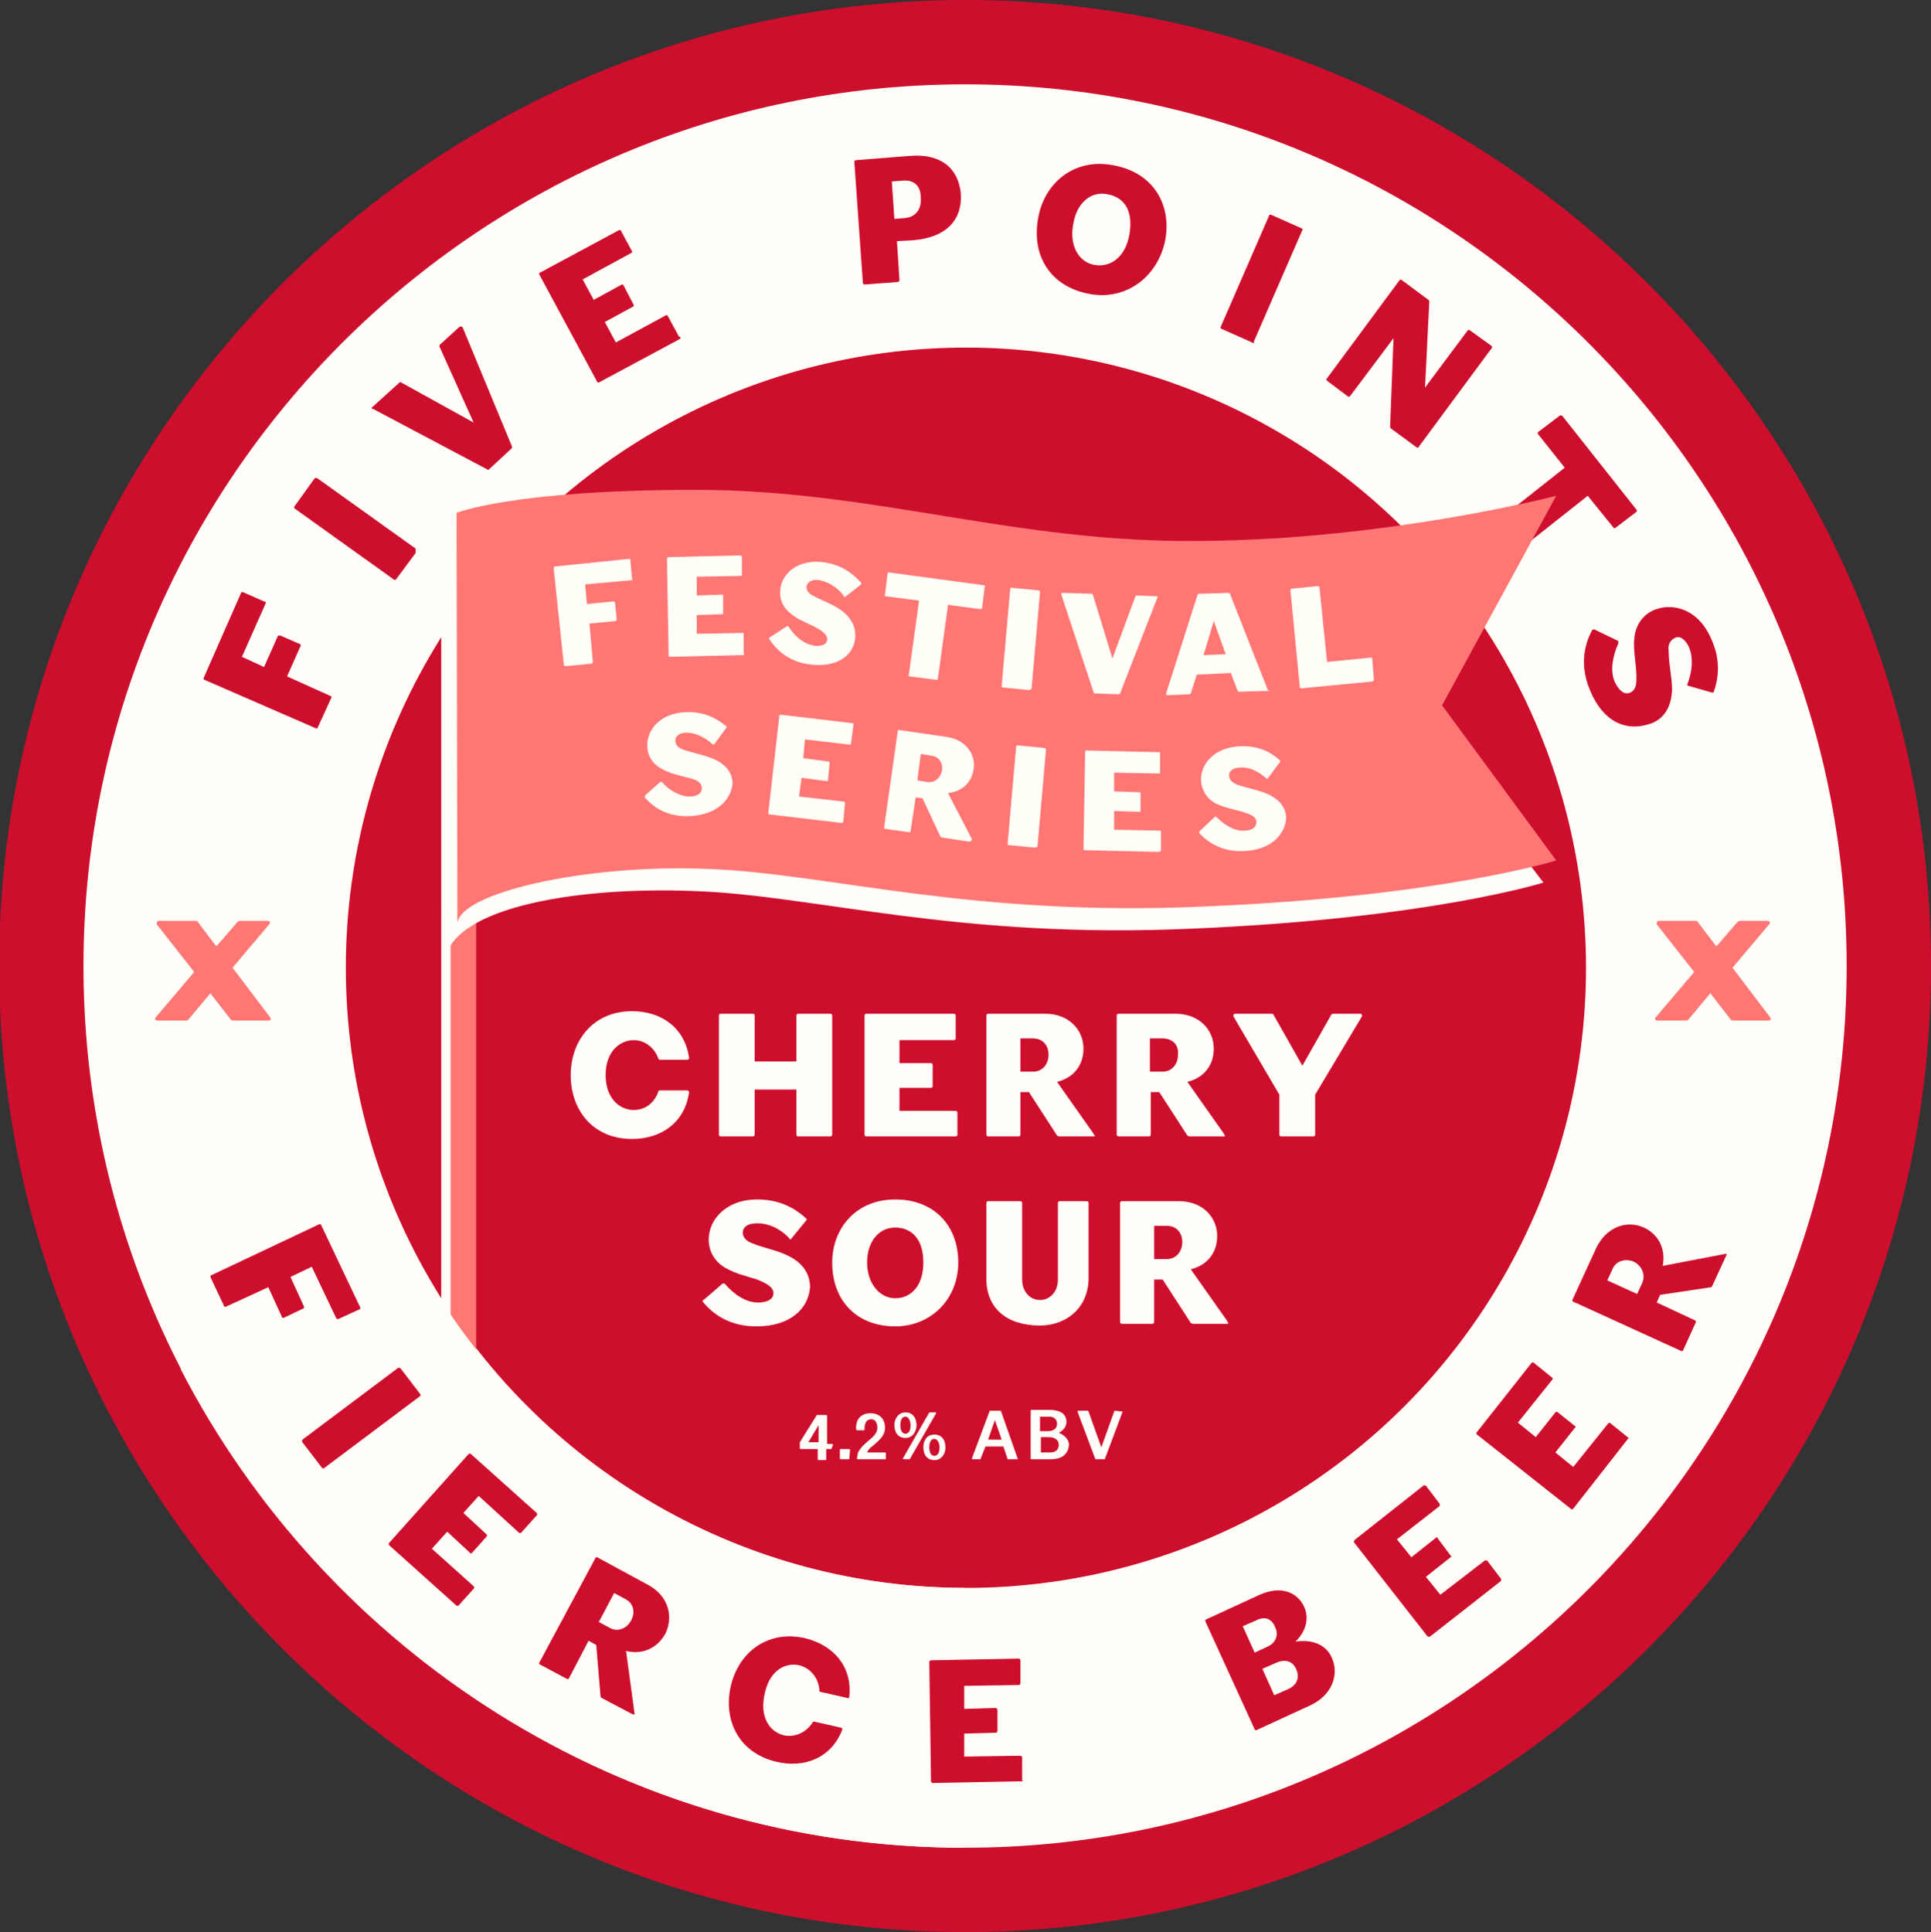 <?xml version="1.0" encoding="utf-8"?>
<!-- Generator: Adobe Illustrator 23.1.1, SVG Export Plug-In . SVG Version: 6.00 Build 0)  -->
<svg version="1.1" id="Layer_1" xmlns="http://www.w3.org/2000/svg" xmlns:xlink="http://www.w3.org/1999/xlink" x="0px" y="0px"
	 width="226.7px" height="226.8px" viewBox="0 0 226.7 226.8" style="enable-background:new 0 0 226.7 226.8;" xml:space="preserve"
	>
<rect x="0" y="0" width="226.7" height="226.8" fill="#333333" stroke="none"/>
<style type="text/css">
	.st0{fill:#00B2BF;}
	.st1{fill:#FFFEF8;}
	.st2{fill:#FF7775;}
	.st3{fill:#FA9F4D;}
	.st4{fill:#CE0E2D;}
	.st5{fill:#FFFEF7;}
</style>
<g>
	<g>
		<g>
			<path class="st4" d="M113.3,226.8c-62.5,0-113.4-50.9-113.4-113.4S50.8,0,113.3,0s113.4,50.9,113.4,113.4
				S175.8,226.8,113.3,226.8z M113.3,14.9c-54.3,0-98.4,44.2-98.4,98.4s44.2,98.4,98.4,98.4s98.4-44.2,98.4-98.4
				S167.6,14.9,113.3,14.9z"/>
			<path class="st1" d="M113.3,216.9c-57.1,0-103.5-46.4-103.5-103.5S56.3,9.9,113.3,9.9c57.1,0,103.5,46.4,103.5,103.5
				S170.4,216.9,113.3,216.9z"/>
		</g>
	</g>
	<circle class="st4" cx="113.4" cy="113.6" r="72.8"/>
	<g>
		<g>
			<path class="st4" d="M31.2,70.8l-2.8,6.3l2.6,1.2l1.6-3.6c0-0.1,0.2-0.1,0.3-0.1l2.3,1c0.1,0,0.1,0.1,0.1,0.2l-1.6,3.6l5.1,2.3
				c0.1,0,0.1,0.1,0.1,0.2l-1.6,3.5c0,0.1-0.1,0.1-0.2,0.1L24,79.8c-0.1,0-0.1-0.1-0.1-0.2l4.4-10c0-0.1,0.1-0.1,0.2-0.1l2.5,1.1
				C31.2,70.6,31.2,70.7,31.2,70.8z"/>
			<path class="st4" d="M48.8,64.9L46.5,68c-0.1,0.1-0.2,0.1-0.3,0l-11.6-8.3c-0.1-0.1-0.1-0.2,0-0.3l2.3-3.2
				c0.1-0.1,0.2-0.1,0.3-0.1l11.6,8.3C48.8,64.7,48.8,64.8,48.8,64.9z"/>
			<path class="st4" d="M54.3,38.4l5.8,14c0,0.1,0,0.2,0,0.2l-2.7,2.5c0,0-0.1,0.1-0.2,0L43.8,48c0,0-0.1,0-0.1,0
				c-0.1-0.1-0.1-0.2,0-0.2l3.2-2.9c0,0,0.1-0.1,0.2,0l8.5,4.7l-4-8.9c0-0.1,0-0.1,0-0.2l2.3-2.1C54.1,38.3,54.2,38.3,54.3,38.4
				C54.3,38.4,54.3,38.4,54.3,38.4z"/>
			<path class="st4" d="M79.8,39.8l-9.5,5.1c-0.1,0-0.2,0-0.2-0.1l-6.8-12.6c0-0.1,0-0.2,0.1-0.2l9.3-5c0.1,0,0.2,0,0.2,0.1l1.3,2.4
				c0,0.1,0,0.2-0.1,0.2l-5.7,3.1l1.3,2.4l3.3-1.8c0.1,0,0.2,0,0.2,0.1l1.2,2.3c0,0.1,0,0.2-0.1,0.2l-3.3,1.8l1.3,2.4l5.9-3.2
				c0.1,0,0.2,0,0.2,0.1l1.3,2.4C80,39.6,79.9,39.7,79.8,39.8z"/>
			<path class="st4" d="M107.2,28.2l-1.9,0.1l0.3,4.6c0,0.1-0.1,0.2-0.2,0.2l-3.9,0.3c-0.1,0-0.2-0.1-0.2-0.2l-1-14.2
				c0-0.1,0.1-0.2,0.2-0.2l6.3-0.5c3.6-0.3,5.7,1.4,6,4.4C113,26,110.9,27.9,107.2,28.2z M106,21.2l-1.3,0.1l0.3,4.4l1.2-0.1
				c1.2-0.1,2-0.9,1.9-2.4C108.1,21.8,107.3,21.1,106,21.2z"/>
			<path class="st4" d="M127.9,34.5c-4.4-0.8-6.9-4.3-6-9c0.7-3.9,4.1-7,8.8-6.1c4.5,0.8,6.9,4.4,6.1,8.8
				C135.9,32.6,132.1,35.3,127.9,34.5z M130,22.8c-1.9-0.4-3.6,1-4,3.5c-0.5,2.6,0.7,4.5,2.5,4.8c1.8,0.3,3.6-0.8,4.1-3.6
				C133.1,24.5,131.8,23.1,130,22.8z"/>
			<path class="st4" d="M147,40.2l-3.6-1.6c-0.1,0-0.1-0.1-0.1-0.2l5.7-13.1c0-0.1,0.1-0.1,0.2-0.1l3.6,1.6c0.1,0,0.2,0.2,0.1,0.2
				l-5.7,13.1C147.3,40.3,147.1,40.3,147,40.2z"/>
			<path class="st4" d="M166.3,52.5l-3-2.2c0,0-0.1-0.1-0.1-0.2l0.4-10.4l-5.1,6.8c-0.1,0.1-0.2,0.1-0.3,0l-2.4-1.8
				c-0.1-0.1-0.1-0.2,0-0.3l8.5-11.5c0.1-0.1,0.2-0.1,0.3,0l3.1,2.3c0,0,0.1,0.1,0.1,0.2l-0.5,10.1l5-6.7c0.1-0.1,0.2-0.1,0.3,0
				l2.5,1.8c0.1,0.1,0.1,0.2,0,0.3l-8.5,11.5C166.5,52.6,166.4,52.6,166.3,52.5z"/>
			<path class="st4" d="M189.4,61.9l-3-3.7l-8.6,6.8c-0.1,0.1-0.2,0-0.3,0l-2.4-3c-0.1-0.1-0.1-0.2,0-0.3l8.6-6.8l-3.1-3.9
				c-0.1-0.1-0.1-0.2,0-0.3l2.5-1.9c0.1-0.1,0.2,0,0.3,0l8.7,11c0.1,0.1,0.1,0.2,0,0.3l-2.5,1.9C189.6,62,189.4,62,189.4,61.9z"/>
			<path class="st4" d="M186.7,81.1c-1.2-2.8-0.8-5.2,0.2-7.1c0,0,0.1-0.1,0.1-0.1c0.1,0,0.1,0,0.2,0l2.7,1.3c0.1,0,0.1,0.2,0.1,0.3
				c-0.7,1.6-1,3.3-0.4,4.6c0.5,1,1.1,1.5,1.8,1.2c0.9-0.4,0.7-1.7,0.7-2.5c-0.1-1.4-0.4-2.8-0.2-4.1c0.2-1.5,1.1-2.6,2.3-3.1
				c2.2-0.9,5.2-0.1,6.7,3.4c1.1,2.4,0.9,4.5,0.3,6.2c0,0.1-0.1,0.1-0.1,0.1c0,0-0.1,0-0.1,0l-2.8-0.8c-0.1,0-0.1,0-0.1-0.1
				c0,0,0-0.1,0-0.1c0.6-1.5,0.7-3.1,0.2-4.3c-0.5-1.1-1.2-1.4-1.7-1.1c-0.6,0.3-0.8,0.9-0.7,1.5c0,1.6,0.4,3.1,0.4,4.6
				c-0.1,2.2-1.1,3.4-2.4,3.9C190.9,86,188.2,84.7,186.7,81.1z"/>
		</g>
	</g>
	<g>
		<g>
			<path class="st1" d="M74.4,130.3c1.5,0,2.5-1,2.9-2.2c0-0.1,0.1-0.1,0.2-0.1h3.2c0.1,0,0.2,0.1,0.2,0.2c-0.5,3.6-3.3,5.5-6.7,5.5
				c-4.6,0-7.2-3.4-7.2-7.5c0-4,2.6-7.5,7.2-7.5c3.4,0,6.2,1.9,6.7,5.5c0,0.1-0.1,0.2-0.2,0.2h-3.2c-0.1,0-0.1,0-0.2-0.1
				c-0.4-1.2-1.5-2.2-2.9-2.2c-1.6,0-3.3,1.3-3.3,4.1S72.8,130.3,74.4,130.3z"/>
			<path class="st1" d="M97.5,133.4h-3.8c-0.1,0-0.2-0.1-0.2-0.2v-5.3h-4.9v5.3c0,0.1-0.1,0.2-0.2,0.2h-3.8c-0.1,0-0.2-0.1-0.2-0.2
				v-14c0-0.1,0.1-0.2,0.2-0.2h3.8c0.1,0,0.2,0.1,0.2,0.2v5.4h4.9v-5.4c0-0.1,0.1-0.2,0.2-0.2h3.8c0.1,0,0.2,0.1,0.2,0.2v14
				C97.7,133.3,97.6,133.4,97.5,133.4z"/>
			<path class="st1" d="M112.2,133.4h-10.5c-0.1,0-0.2-0.1-0.2-0.2v-14c0-0.1,0.1-0.2,0.2-0.2H112c0.1,0,0.2,0.1,0.2,0.2v2.7
				c0,0.1-0.1,0.2-0.2,0.2h-6.4v2.7h3.7c0.1,0,0.2,0.1,0.2,0.2v2.5c0,0.1-0.1,0.2-0.2,0.2h-3.7v2.7h6.6c0.1,0,0.2,0.1,0.2,0.2v2.7
				C112.3,133.3,112.3,133.4,112.2,133.4z"/>
			<path class="st1" d="M128.4,133.4h-4.1c0,0-0.2-0.1-0.2-0.1l-3.3-5.1h-1v5c0,0.1-0.1,0.2-0.2,0.2h-3.6c-0.1,0-0.2-0.1-0.2-0.2
				v-14c0-0.1,0.1-0.2,0.2-0.2h6.7c2.8,0,4.5,1.9,4.5,4.1c0,1.9-1.1,3.4-3.1,3.9l4.3,6.1c0,0,0,0.1,0,0.1
				C128.6,133.3,128.6,133.4,128.4,133.4z M121.3,121.9h-1.5v3.9h1.5c1,0,1.8-0.8,1.8-2C123.1,122.7,122.4,121.9,121.3,121.9z"/>
			<path class="st1" d="M143.7,133.4h-4.1c0,0-0.2-0.1-0.2-0.1l-3.3-5.1h-1v5c0,0.1-0.1,0.2-0.2,0.2h-3.6c-0.1,0-0.2-0.1-0.2-0.2
				v-14c0-0.1,0.1-0.2,0.2-0.2h6.7c2.8,0,4.5,1.9,4.5,4.1c0,1.9-1.1,3.4-3.1,3.9l4.3,6.1c0,0,0,0.1,0,0.1
				C143.9,133.3,143.8,133.4,143.7,133.4z M136.5,121.9h-1.5v3.9h1.5c1,0,1.8-0.8,1.8-2C138.4,122.7,137.7,121.9,136.5,121.9z"/>
			<path class="st1" d="M159.9,119.3l-5.5,9.2v4.7c0,0.1-0.1,0.2-0.2,0.2h-3.8c-0.1,0-0.2-0.1-0.2-0.2v-4.7l-5.4-9.2
				c0,0,0-0.1,0-0.1c0-0.1,0.1-0.2,0.2-0.2h4.3c0,0,0.2,0,0.2,0.1l3.4,6l3.4-6c0,0,0.1-0.1,0.2-0.1h3.2c0.1,0,0.2,0.1,0.2,0.2
				C159.9,119.3,159.9,119.3,159.9,119.3z"/>
			<path class="st1" d="M88.8,155.7c-3,0-5-1.3-6.3-2.9c0,0,0-0.1,0-0.1c0-0.1,0-0.1,0.1-0.1l2.2-1.9c0.1-0.1,0.2,0,0.3,0
				c1.1,1.3,2.5,2.2,3.9,2.2c1.1,0,1.8-0.4,1.8-1.1c0-0.9-1.3-1.3-1.9-1.6c-1.3-0.4-2.6-0.7-3.8-1.4c-1.3-0.8-1.9-2-1.9-3.3
				c0-2.3,2-4.7,5.7-4.7c2.6,0,4.4,1,5.7,2.2c0,0,0.1,0.1,0.1,0.1s0,0.1,0,0.1l-1.8,2.2c0,0-0.1,0.1-0.1,0.1c0,0-0.1,0-0.1-0.1
				c-1.1-1.2-2.5-1.8-3.8-1.8c-1.2,0-1.7,0.5-1.7,1.1c0,0.6,0.5,1,1,1.2c1.4,0.6,2.9,0.8,4.3,1.5c1.9,0.9,2.6,2.3,2.6,3.7
				C94.9,153.7,92.7,155.7,88.8,155.7z"/>
			<path class="st1" d="M105.1,155.7c-4.4,0-7.4-2.9-7.4-7.5c0-3.9,2.7-7.4,7.4-7.4c4.5,0,7.4,3,7.4,7.4
				C112.5,152.5,109.3,155.7,105.1,155.7z M105.1,144.1c-1.9,0-3.3,1.6-3.3,4.1c0,2.5,1.5,4.2,3.3,4.2c1.8,0,3.3-1.4,3.3-4.2
				C108.4,145.2,106.8,144.1,105.1,144.1z"/>
			<path class="st1" d="M122.1,155.6c-4,0-6.3-2.1-6.3-5.5v-8.9c0-0.1,0.1-0.2,0.2-0.2h3.8c0.1,0,0.2,0.1,0.2,0.2v9
				c0,1.4,0.9,2.4,2.1,2.4c1.2,0,2.1-1,2.1-2.4v-9c0-0.1,0.1-0.2,0.2-0.2h3.2c0.1,0,0.2,0.1,0.2,0.2v8.8
				C127.8,153.6,125.1,155.6,122.1,155.6z"/>
			<path class="st1" d="M144.1,155.4H140c0,0-0.2-0.1-0.2-0.1l-3.3-5.1h-1v5c0,0.1-0.1,0.2-0.2,0.2h-3.6c-0.1,0-0.2-0.1-0.2-0.2v-14
				c0-0.1,0.1-0.2,0.2-0.2h6.7c2.8,0,4.5,1.9,4.5,4.1c0,1.9-1.1,3.4-3.1,3.9l4.3,6.1c0,0,0,0.1,0,0.1
				C144.3,155.3,144.2,155.4,144.1,155.4z M137,143.9h-1.5v3.9h1.5c1,0,1.8-0.8,1.8-2C138.8,144.7,138.1,143.9,137,143.9z"/>
		</g>
	</g>
	<g>
		<g>
			<rect x="51.8" y="61.4" class="st1" width="2.5" height="110.2"/>
			<g>
				<rect x="52.9" y="63.1" class="st2" width="3" height="108.6"/>
			</g>
			<path class="st1" d="M52.1,62.8c0,0,6.7-2.7,28-2.7s37.5,6.3,59.6,6c22-0.2,41.5-5.3,41.5-5.3l-13.9,24.6l13.9,18.2
				c0,0-13.2,4.2-41,5.4c-27.9,1.3-44.5-3.9-58.6-4.4c-14.7-0.6-29.8,2.2-29.4,9L52.1,62.8z"/>
			<path class="st2" d="M53.6,60.2c0,0,6.7-2.7,28-2.7s37.5,6.3,59.6,6c22-0.2,41.5-5.3,41.5-5.3l-13.4,24.6l13.4,18.2
				c0,0-13.2,4.2-41,5.4c-27.9,1.3-44.5-3.9-58.6-4.4c-14.7-0.6-29.2,2.9-29.4,6.4L53.6,60.2z"/>
		</g>
		<g>
			<g>
				<path class="st5" d="M80.9,95.8c-2.4,0.1-4.1-0.9-5.2-2.2c0,0,0-0.1,0-0.1c0,0,0-0.1,0-0.1l1.8-1.6c0.1-0.1,0.1,0,0.2,0
					c0.9,1,2.1,1.7,3.3,1.7c0.9,0,1.4-0.4,1.4-1c0-0.8-1.1-1.1-1.6-1.2c-1.1-0.3-2.2-0.5-3.2-1.1c-1.1-0.6-1.6-1.6-1.6-2.6
					c-0.1-1.9,1.5-3.9,4.5-4c2.1-0.1,3.6,0.7,4.7,1.6c0,0,0.1,0.1,0.1,0.1c0,0,0,0.1,0,0.1l-1.4,1.9c0,0-0.1,0.1-0.1,0.1
					c0,0-0.1,0-0.1,0c-1-0.9-2.1-1.4-3.1-1.4c-0.9,0-1.4,0.5-1.3,1c0,0.5,0.4,0.8,0.9,1c1.2,0.4,2.4,0.6,3.6,1.1
					c1.6,0.7,2.2,1.8,2.2,2.9C85.8,94,84,95.7,80.9,95.8z"/>
				<path class="st5" d="M98.8,96.6l-8.5-1c-0.1,0-0.1-0.1-0.1-0.2l1.3-11.4c0-0.1,0.1-0.1,0.2-0.1l8.4,1c0.1,0,0.1,0.1,0.1,0.2
					l-0.3,2.2c0,0.1-0.1,0.1-0.2,0.1l-5.2-0.6L94.3,89l3,0.4c0.1,0,0.1,0.1,0.1,0.2l-0.2,2c0,0.1-0.1,0.1-0.1,0.1l-3-0.4l-0.3,2.2
					l5.3,0.6c0.1,0,0.1,0.1,0.1,0.2L99,96.5C98.9,96.5,98.9,96.6,98.8,96.6z"/>
				<path class="st5" d="M113.8,98.8l-3.3-0.5c0,0-0.1-0.1-0.1-0.1l-2.1-4.5l-0.8-0.1l-0.6,4c0,0.1-0.1,0.1-0.1,0.1l-2.9-0.4
					c-0.1,0-0.1-0.1-0.1-0.2l1.6-11.3c0-0.1,0.1-0.1,0.2-0.1l5.5,0.8c2.3,0.3,3.5,2.1,3.2,3.8c-0.2,1.5-1.3,2.6-3,2.8l2.8,5.4
					c0,0,0,0.1,0,0.1C114,98.7,113.9,98.8,113.8,98.8z M109.3,88.7l-1.2-0.2l-0.4,3.1l1.2,0.2c0.8,0.1,1.5-0.4,1.7-1.4
					C110.7,89.5,110.2,88.8,109.3,88.7z"/>
				<path class="st5" d="M121.5,99.5l-3.1-0.3c-0.1,0-0.1-0.1-0.1-0.2l1-11.4c0-0.1,0.1-0.1,0.2-0.1l3.1,0.3c0.1,0,0.2,0.1,0.2,0.2
					l-1,11.4C121.7,99.4,121.6,99.5,121.5,99.5z"/>
				<path class="st5" d="M135.9,100l-8.6-0.2c-0.1,0-0.1-0.1-0.1-0.2l0.2-11.4c0-0.1,0.1-0.1,0.2-0.1l8.5,0.2c0.1,0,0.1,0.1,0.1,0.2
					l0,2.2c0,0.1-0.1,0.1-0.2,0.1l-5.2-0.1l0,2.2l3,0.1c0.1,0,0.1,0.1,0.1,0.2l0,2c0,0.1-0.1,0.1-0.1,0.1l-3-0.1l0,2.2l5.4,0.1
					c0.1,0,0.1,0.1,0.1,0.2l0,2.2C136.1,100,136,100,135.9,100z"/>
				<path class="st5" d="M146,99.9c-2.4,0.1-4.1-0.9-5.2-2.1c0,0,0-0.1,0-0.1c0,0,0-0.1,0-0.1l1.8-1.7c0.1-0.1,0.1,0,0.2,0
					c1,1,2.2,1.7,3.3,1.6c0.9,0,1.4-0.4,1.4-1c0-0.8-1.1-1-1.6-1.2c-1.1-0.3-2.2-0.5-3.2-1c-1.1-0.6-1.6-1.6-1.7-2.6
					c-0.1-1.9,1.4-3.9,4.5-4.1c2.1-0.1,3.6,0.6,4.7,1.6c0,0,0.1,0.1,0.1,0.1c0,0,0,0.1,0,0.1l-1.4,1.9c0,0-0.1,0.1-0.1,0.1
					c0,0-0.1,0-0.1,0c-1-0.9-2.1-1.4-3.1-1.3c-0.9,0-1.4,0.5-1.3,1c0,0.5,0.5,0.8,0.9,1c1.2,0.4,2.4,0.6,3.6,1.1
					c1.6,0.7,2.2,1.8,2.2,2.9C150.8,98.1,149.1,99.8,146,99.9z"/>
			</g>
		</g>
		<g>
			<g>
				<path class="st5" d="M74.2,68.1l-5.5,0.5l0.2,2.3l3.1-0.3c0.1,0,0.2,0.1,0.2,0.1l0.2,2c0,0.1-0.1,0.2-0.1,0.2l-3.1,0.3l0.4,4.5
					c0,0.1-0.1,0.2-0.1,0.2l-3.1,0.3c-0.1,0-0.2-0.1-0.2-0.1L65,66.7c0-0.1,0.1-0.2,0.1-0.2l8.8-0.9c0.1,0,0.1,0.1,0.1,0.1l0.2,2.2
					C74.3,68,74.2,68.1,74.2,68.1z"/>
				<path class="st5" d="M87.2,76.9l-8.6,0.2c-0.1,0-0.1-0.1-0.1-0.1l-0.2-11.4c0-0.1,0.1-0.1,0.1-0.2l8.5-0.2
					c0.1,0,0.1,0.1,0.2,0.1l0,2.2c0,0.1-0.1,0.1-0.1,0.1l-5.2,0.1l0,2.2l3-0.1c0.1,0,0.1,0.1,0.1,0.2l0,2c0,0.1,0,0.1-0.1,0.1
					l-3,0.1l0,2.2l5.4-0.1c0.1,0,0.1,0.1,0.1,0.1l0,2.2C87.4,76.9,87.3,76.9,87.2,76.9z"/>
				<path class="st5" d="M95.1,78c-2.4-0.3-3.9-1.6-4.8-3c0,0,0-0.1,0-0.1c0,0,0-0.1,0.1-0.1l2-1.3c0.1,0,0.2,0,0.2,0.1
					c0.8,1.2,1.8,2,3,2.2c0.9,0.1,1.5-0.2,1.5-0.7c0.1-0.7-0.9-1.2-1.4-1.5c-1-0.5-2.1-0.9-2.9-1.6c-1-0.8-1.3-1.8-1.2-2.8
					c0.2-1.9,2.1-3.6,5.1-3.2c2.1,0.3,3.4,1.3,4.4,2.4c0,0,0,0.1,0,0.1c0,0,0,0.1,0,0.1L99.3,70c0,0-0.1,0.1-0.1,0.1
					c0,0-0.1,0-0.1-0.1c-0.8-1.1-1.9-1.7-2.9-1.9c-0.9-0.1-1.4,0.2-1.5,0.7c-0.1,0.5,0.3,0.9,0.7,1.1c1.1,0.6,2.3,1,3.3,1.7
					c1.4,1,1.8,2.2,1.7,3.3C100.2,77,98.2,78.4,95.1,78z"/>
				<path class="st5" d="M115.1,71.5l-3.8-0.5l-1.2,8.7c0,0.1-0.1,0.1-0.2,0.1l-3.1-0.4c-0.1,0-0.2-0.1-0.1-0.2l1.2-8.7l-3.9-0.5
					c-0.1,0-0.2-0.1-0.1-0.2l0.3-2.5c0-0.1,0.1-0.1,0.2-0.1l11.1,1.5c0.1,0,0.2,0.1,0.1,0.2l-0.3,2.5
					C115.2,71.5,115.1,71.5,115.1,71.5z"/>
				<path class="st5" d="M120.8,81l-3.1-0.3c-0.1,0-0.1-0.1-0.1-0.2l1-11.4c0-0.1,0.1-0.1,0.2-0.1l3.1,0.3c0.1,0,0.2,0.1,0.2,0.2
					l-1,11.4C121,80.9,120.9,81,120.8,81z"/>
				<path class="st5" d="M135.9,70.1l-4.4,11.3c0,0-0.1,0.1-0.1,0.1l-2.9-0.1c0,0-0.1-0.1-0.1-0.1l-3.8-11.5c0,0,0,0,0-0.1
					c0-0.1,0.1-0.1,0.2-0.1l3.4,0.1c0,0,0.1,0.1,0.1,0.1l2.3,7.5l2.7-7.3c0,0,0.1-0.1,0.1-0.1l2.5,0.1
					C135.9,69.9,135.9,69.9,135.9,70.1C135.9,70,135.9,70,135.9,70.1z"/>
				<path class="st5" d="M148.9,81.1l-3.4,0.1c-0.1,0-0.1,0-0.2-0.1l-0.8-2.1l-4,0.2l-0.7,2.2c0,0-0.1,0.1-0.1,0.1l-2.6,0.1
					c-0.1,0-0.2,0-0.2-0.1c0,0,0-0.1,0-0.1l3.7-11.6c0-0.1,0.1-0.1,0.2-0.1l3.4-0.1c0.1,0,0.1,0,0.2,0.1l4.4,11.2c0,0,0,0,0,0.1
					C149.1,81,149,81.1,148.9,81.1z M142.5,72.9l-1.2,4l2.6-0.1L142.5,72.9z"/>
				<path class="st5" d="M161.1,80l-8.3,0.8c-0.1,0-0.2-0.1-0.2-0.1l-1.1-11.4c0-0.1,0.1-0.2,0.1-0.2l3.1-0.3c0.1,0,0.2,0.1,0.2,0.1
					l0.9,8.8l5.1-0.5c0.1,0,0.2,0,0.2,0.1l0.2,2.5C161.3,79.9,161.2,80,161.1,80z"/>
			</g>
		</g>
	</g>
	<g>
		<g>
			<path class="st1" d="M97.6,170.1H97v1.2c0,0,0,0.1-0.1,0.1h-0.8c0,0-0.1,0-0.1-0.1v-1.2h-2c0,0-0.1,0-0.1-0.1v-0.6
				c0,0,0-0.1,0-0.1l2-3.2c0,0,0,0,0.1,0H97c0,0,0.1,0,0.1,0.1v3.3h0.6c0,0,0.1,0,0.1,0.1L97.6,170.1
				C97.7,170,97.6,170.1,97.6,170.1z M96.1,167.3l-1.2,2h1.2V167.3z"/>
			<path class="st1" d="M99.7,171.3h-1c0,0-0.1,0-0.1-0.1v-1c0,0,0-0.1,0.1-0.1h1c0,0,0.1,0,0.1,0.1L99.7,171.3
				C99.7,171.3,99.7,171.3,99.7,171.3z"/>
			<path class="st1" d="M104,171.3h-3.3c0,0-0.1,0-0.1-0.1c0-0.1,0.1-0.4,0.1-0.6c0.6-1.4,2.3-1.8,2.3-3c0-0.5-0.2-1-0.7-1
				c-0.6,0-0.8,0.5-0.8,1.1v0.1c0,0,0,0.1-0.1,0.1h-0.8c-0.1,0-0.1-0.2-0.1-0.3c0-0.8,0.4-1.7,1.7-1.7c1.1,0,1.7,0.7,1.7,1.7
				c0,0.9-0.6,1.4-1.4,2.1c-0.3,0.2-0.6,0.5-0.7,0.8h2.1c0,0,0.1,0,0.1,0.1L104,171.3C104,171.3,104,171.3,104,171.3z"/>
			<path class="st1" d="M106.3,168.8c-0.9,0-1.3-0.7-1.3-1.5s0.5-1.5,1.3-1.5c0.9,0,1.3,0.7,1.3,1.5
				C107.6,168.1,107.1,168.8,106.3,168.8z M106.3,166.3c-0.4,0-0.6,0.4-0.6,1s0.2,1,0.6,1c0.4,0,0.6-0.4,0.6-1
				S106.6,166.3,106.3,166.3z M109.9,165.9l-3.1,5.4c0,0-0.1,0-0.1,0h-0.6c0,0-0.1,0-0.1-0.1c0,0,0,0,0,0l3.1-5.4c0,0,0,0,0.1,0h0.6
				C109.9,165.8,109.9,165.8,109.9,165.9C109.9,165.9,109.9,165.9,109.9,165.9z M109.7,171.4c-0.9,0-1.3-0.7-1.3-1.5
				s0.4-1.5,1.3-1.5c0.9,0,1.3,0.7,1.3,1.5C111,170.7,110.5,171.4,109.7,171.4z M109.7,168.9c-0.4,0-0.6,0.4-0.6,1s0.2,1,0.6,1
				c0.4,0,0.6-0.4,0.6-1S110,168.9,109.7,168.9z"/>
			<path class="st1" d="M119.5,171.3h-1.1c0,0-0.1,0-0.1,0l-0.5-1.5h-2.1l-0.6,1.5c0,0,0,0-0.1,0h-0.8c0,0-0.1,0-0.1-0.1
				c0,0,0,0,0,0l2.1-5.6c0,0,0,0,0.1,0h1.1c0,0,0.1,0,0.1,0L119.5,171.3C119.6,171.2,119.6,171.2,119.5,171.3
				C119.6,171.3,119.5,171.3,119.5,171.3z M116.8,166.7l-0.8,2.3h1.6L116.8,166.7z"/>
			<path class="st1" d="M123.3,171.3h-2.2c0,0-0.1,0-0.1-0.1v-5.6c0,0,0-0.1,0.1-0.1h2.1c1.3,0,2,0.5,2,1.4c0,0.5-0.3,1-0.9,1.3
				c0.8,0.3,1.2,0.9,1.2,1.4C125.4,170.7,124.7,171.3,123.3,171.3z M123.2,166.3h-1.1v1.7h0.9c0.8,0,1.1-0.4,1.1-0.9
				C124.1,166.7,123.8,166.3,123.2,166.3z M123.1,168.7h-0.9v1.8h1.1c0.7,0,1-0.4,1-0.9C124.3,169,123.8,168.7,123.1,168.7z"/>
			<path class="st1" d="M131.8,165.7l-2.1,5.6c0,0,0,0-0.1,0h-0.9c0,0-0.1,0-0.1,0c-0.7-1.9-1.4-3.7-2.1-5.6c0,0,0,0,0,0
				c0,0,0-0.1,0.1-0.1h1.1c0,0,0.1,0,0.1,0.1c0.5,1.4,1,2.8,1.5,4.2c0.5-1.4,1-2.8,1.5-4.2c0,0,0-0.1,0.1-0.1L131.8,165.7
				C131.8,165.6,131.8,165.6,131.8,165.7C131.8,165.6,131.8,165.7,131.8,165.7z"/>
		</g>
	</g>
	<path class="st1" d="M113.3,186.4c-26.1,0-49-13.8-61.9-34.4l-30.2,8.7c17.2,33.3,52,56.2,92,56.2L113.3,186.4z"/>
	<g>
		<g>
			<path class="st2" d="M207.6,119.8h-4.2c0,0-0.1,0-0.2-0.1l-2.4-3.1l-2.6,3.1c0,0-0.1,0.1-0.2,0.1h-3.4c-0.2,0-0.3-0.1-0.3-0.2
				c0-0.1,0-0.1,0.1-0.2l4.5-5.3l-4.4-5.6c0,0,0-0.1,0-0.2c0-0.1,0.1-0.2,0.3-0.2h4.3c0,0,0.2,0,0.2,0.1l2.2,2.9l2.5-2.9
				c0,0,0.2-0.1,0.2-0.1h3.3c0.2,0,0.3,0.1,0.3,0.2c0,0,0,0.1-0.1,0.2l-4.3,5.1l4.4,5.8c0,0.1,0.1,0.1,0.1,0.2
				C207.9,119.7,207.8,119.8,207.6,119.8z"/>
		</g>
	</g>
	<g>
		<g>
			<path class="st2" d="M31.5,119.8h-4.2c0,0-0.1,0-0.2-0.1l-2.4-3.1l-2.6,3.1c0,0-0.1,0.1-0.2,0.1h-3.4c-0.2,0-0.3-0.1-0.3-0.2
				c0-0.1,0-0.1,0.1-0.2l4.5-5.3l-4.4-5.6c0,0,0-0.1,0-0.2c0-0.1,0.1-0.2,0.3-0.2H23c0,0,0.2,0,0.2,0.1l2.2,2.9l2.5-2.9
				c0,0,0.2-0.1,0.2-0.1h3.3c0.2,0,0.3,0.1,0.3,0.2c0,0,0,0.1-0.1,0.2l-4.3,5.1l4.4,5.8c0,0.1,0.1,0.1,0.1,0.2
				C31.8,119.7,31.7,119.8,31.5,119.8z"/>
		</g>
	</g>
	<g>
		<g>
			<g>
				<g>
					<path class="st4" d="M39.5,154.8l-2.9-6.1l-2.5,1.2l1.6,3.5c0,0.1,0,0.2-0.1,0.2l-2.3,1.1c-0.1,0-0.2,0-0.2-0.1l-1.6-3.5
						l-5,2.3c-0.1,0-0.2,0-0.2-0.1l-1.6-3.4c0-0.1,0-0.2,0.1-0.2l12.7-6c0.1,0,0.2,0,0.2,0.1l4.6,9.7c0,0.1,0,0.2-0.1,0.2l-2.4,1.1
						C39.7,154.9,39.6,154.8,39.5,154.8z"/>
					<path class="st4" d="M37.8,172.3l-2.3-3c-0.1-0.1,0-0.2,0-0.3l11.2-8.4c0.1-0.1,0.2,0,0.3,0l2.3,3c0.1,0.1,0.1,0.2,0,0.3
						l-11.2,8.4C38,172.4,37.9,172.4,37.8,172.3z"/>
					<path class="st4" d="M53.5,188.4l-7.8-7c-0.1-0.1-0.1-0.2,0-0.3l9.3-10.4c0.1-0.1,0.2-0.1,0.3,0l7.7,6.9c0.1,0.1,0.1,0.2,0,0.3
						l-1.8,2c-0.1,0.1-0.2,0.1-0.3,0l-4.7-4.3l-1.8,2l2.7,2.5c0.1,0.1,0.1,0.2,0,0.3l-1.7,1.9c-0.1,0.1-0.2,0.1-0.2,0l-2.7-2.5
						l-1.8,2l4.9,4.4c0.1,0.1,0.1,0.2,0,0.3l-1.8,2C53.7,188.5,53.5,188.5,53.5,188.4z"/>
					<path class="st4" d="M74.2,201.2l-3.6-1.9c0,0-0.1-0.1-0.1-0.2l-0.5-6l-0.9-0.5l-2.3,4.4c0,0.1-0.1,0.1-0.2,0.1l-3.2-1.7
						c-0.1,0-0.1-0.2-0.1-0.2l6.6-12.3c0-0.1,0.2-0.1,0.2-0.1l5.9,3.2c2.5,1.3,3.1,3.8,2.1,5.8c-0.9,1.6-2.6,2.5-4.6,2l1,7.4
						c0,0.1,0,0.1,0,0.1C74.5,201.2,74.3,201.3,74.2,201.2z M73.4,187.7l-1.3-0.7l-1.8,3.4l1.3,0.7c0.9,0.5,2,0.1,2.5-0.9
						C74.6,189.3,74.4,188.2,73.4,187.7z"/>
					<path class="st4" d="M92,203.7c1.4,0.3,2.7-0.4,3.4-1.5c0-0.1,0.1-0.1,0.2-0.1l3.1,0.7c0.1,0,0.2,0.1,0.2,0.2
						c-1.3,3.4-4.5,4.6-7.8,3.8c-4.5-1.1-6.2-5-5.3-8.9c0.9-3.9,4.3-6.6,8.7-5.6c3.3,0.8,5.6,3.3,5.2,6.9c0,0.1-0.1,0.2-0.3,0.1
						l-3.1-0.7c-0.1,0-0.1-0.1-0.1-0.2c-0.1-1.3-0.9-2.5-2.3-2.9c-1.6-0.4-3.5,0.5-4.1,3.2C89.1,201.6,90.4,203.3,92,203.7z"/>
					<path class="st4" d="M120,209.1l-10.5,0.2c-0.1,0-0.2-0.1-0.2-0.2l-0.2-14c0-0.1,0.1-0.2,0.2-0.2l10.3-0.2
						c0.1,0,0.2,0.1,0.2,0.2l0,2.7c0,0.1-0.1,0.2-0.2,0.2l-6.4,0.1l0,2.7l3.7-0.1c0.1,0,0.2,0.1,0.2,0.2l0,2.5
						c0,0.1-0.1,0.2-0.2,0.2l-3.7,0.1l0,2.7l6.6-0.1c0.1,0,0.2,0.1,0.2,0.2l0,2.7C120.1,209,120.1,209.1,120,209.1z"/>
					<path class="st4" d="M153.8,200.2l-6.3,2.9c-0.1,0-0.2,0-0.2-0.1l-5.8-12.7c0-0.1,0-0.2,0.1-0.2l6.3-2.9
						c2.5-1.1,4.4-0.3,5.2,1.4c0.6,1.3,0.3,2.8-1,4.1c2.2-0.3,3.7,0.5,4.3,2C157.2,196.6,156.4,199,153.8,200.2z M147.5,190.2
						l-1.6,0.7l1.4,3.1l1.5-0.7c1.1-0.5,1.3-1.5,0.9-2.3C149.3,190,148.5,189.7,147.5,190.2z M149.8,195.2l-1.6,0.7l1.4,3.1l1.6-0.7
						c1.1-0.5,1.4-1.4,1-2.3C151.8,195,150.9,194.7,149.8,195.2z"/>
					<path class="st4" d="M176.2,185.6l-8.3,6.5c-0.1,0.1-0.2,0-0.3,0l-8.6-11c-0.1-0.1,0-0.2,0-0.3l8.1-6.4c0.1-0.1,0.2,0,0.3,0
						l1.6,2.1c0.1,0.1,0,0.2,0,0.3l-5,3.9l1.7,2.1l2.9-2.3c0.1-0.1,0.2,0,0.2,0.1l1.5,2c0.1,0.1,0.1,0.2,0,0.2l-2.9,2.3l1.7,2.1
						l5.2-4c0.1-0.1,0.2,0,0.3,0l1.6,2.1C176.3,185.4,176.2,185.5,176.2,185.6z"/>
					<path class="st4" d="M191.2,168.8l-6.5,8.3c-0.1,0.1-0.2,0.1-0.3,0l-11-8.7c-0.1-0.1-0.1-0.2,0-0.3l6.4-8.1
						c0.1-0.1,0.2-0.1,0.3,0l2.1,1.7c0.1,0.1,0.1,0.2,0,0.3l-4,5l2.1,1.7l2.3-2.9c0.1-0.1,0.2-0.1,0.3,0l2,1.6
						c0.1,0.1,0.1,0.2,0,0.2l-2.3,2.9l2.1,1.7l4.1-5.1c0.1-0.1,0.2-0.1,0.3,0l2.1,1.7C191.3,168.6,191.3,168.8,191.2,168.8z"/>
					<path class="st4" d="M202.7,147.3L201,151c0,0-0.1,0.1-0.1,0.1l-6,0.9l-0.4,0.9l4.5,2.1c0.1,0,0.1,0.1,0.1,0.2l-1.5,3.3
						c0,0.1-0.1,0.1-0.2,0.1l-12.7-5.8c-0.1,0-0.1-0.1-0.1-0.2l2.8-6.1c1.2-2.5,3.6-3.3,5.6-2.4c1.7,0.8,2.6,2.5,2.2,4.5l7.3-1.4
						c0.1,0,0.1,0,0.1,0C202.7,147.1,202.7,147.2,202.7,147.3z M189.3,149l-0.6,1.3l3.5,1.6l0.6-1.3c0.4-0.9,0-2-1-2.5
						C190.8,147.7,189.7,148,189.3,149z"/>
				</g>
			</g>
		</g>
	</g>
</g>
</svg>
